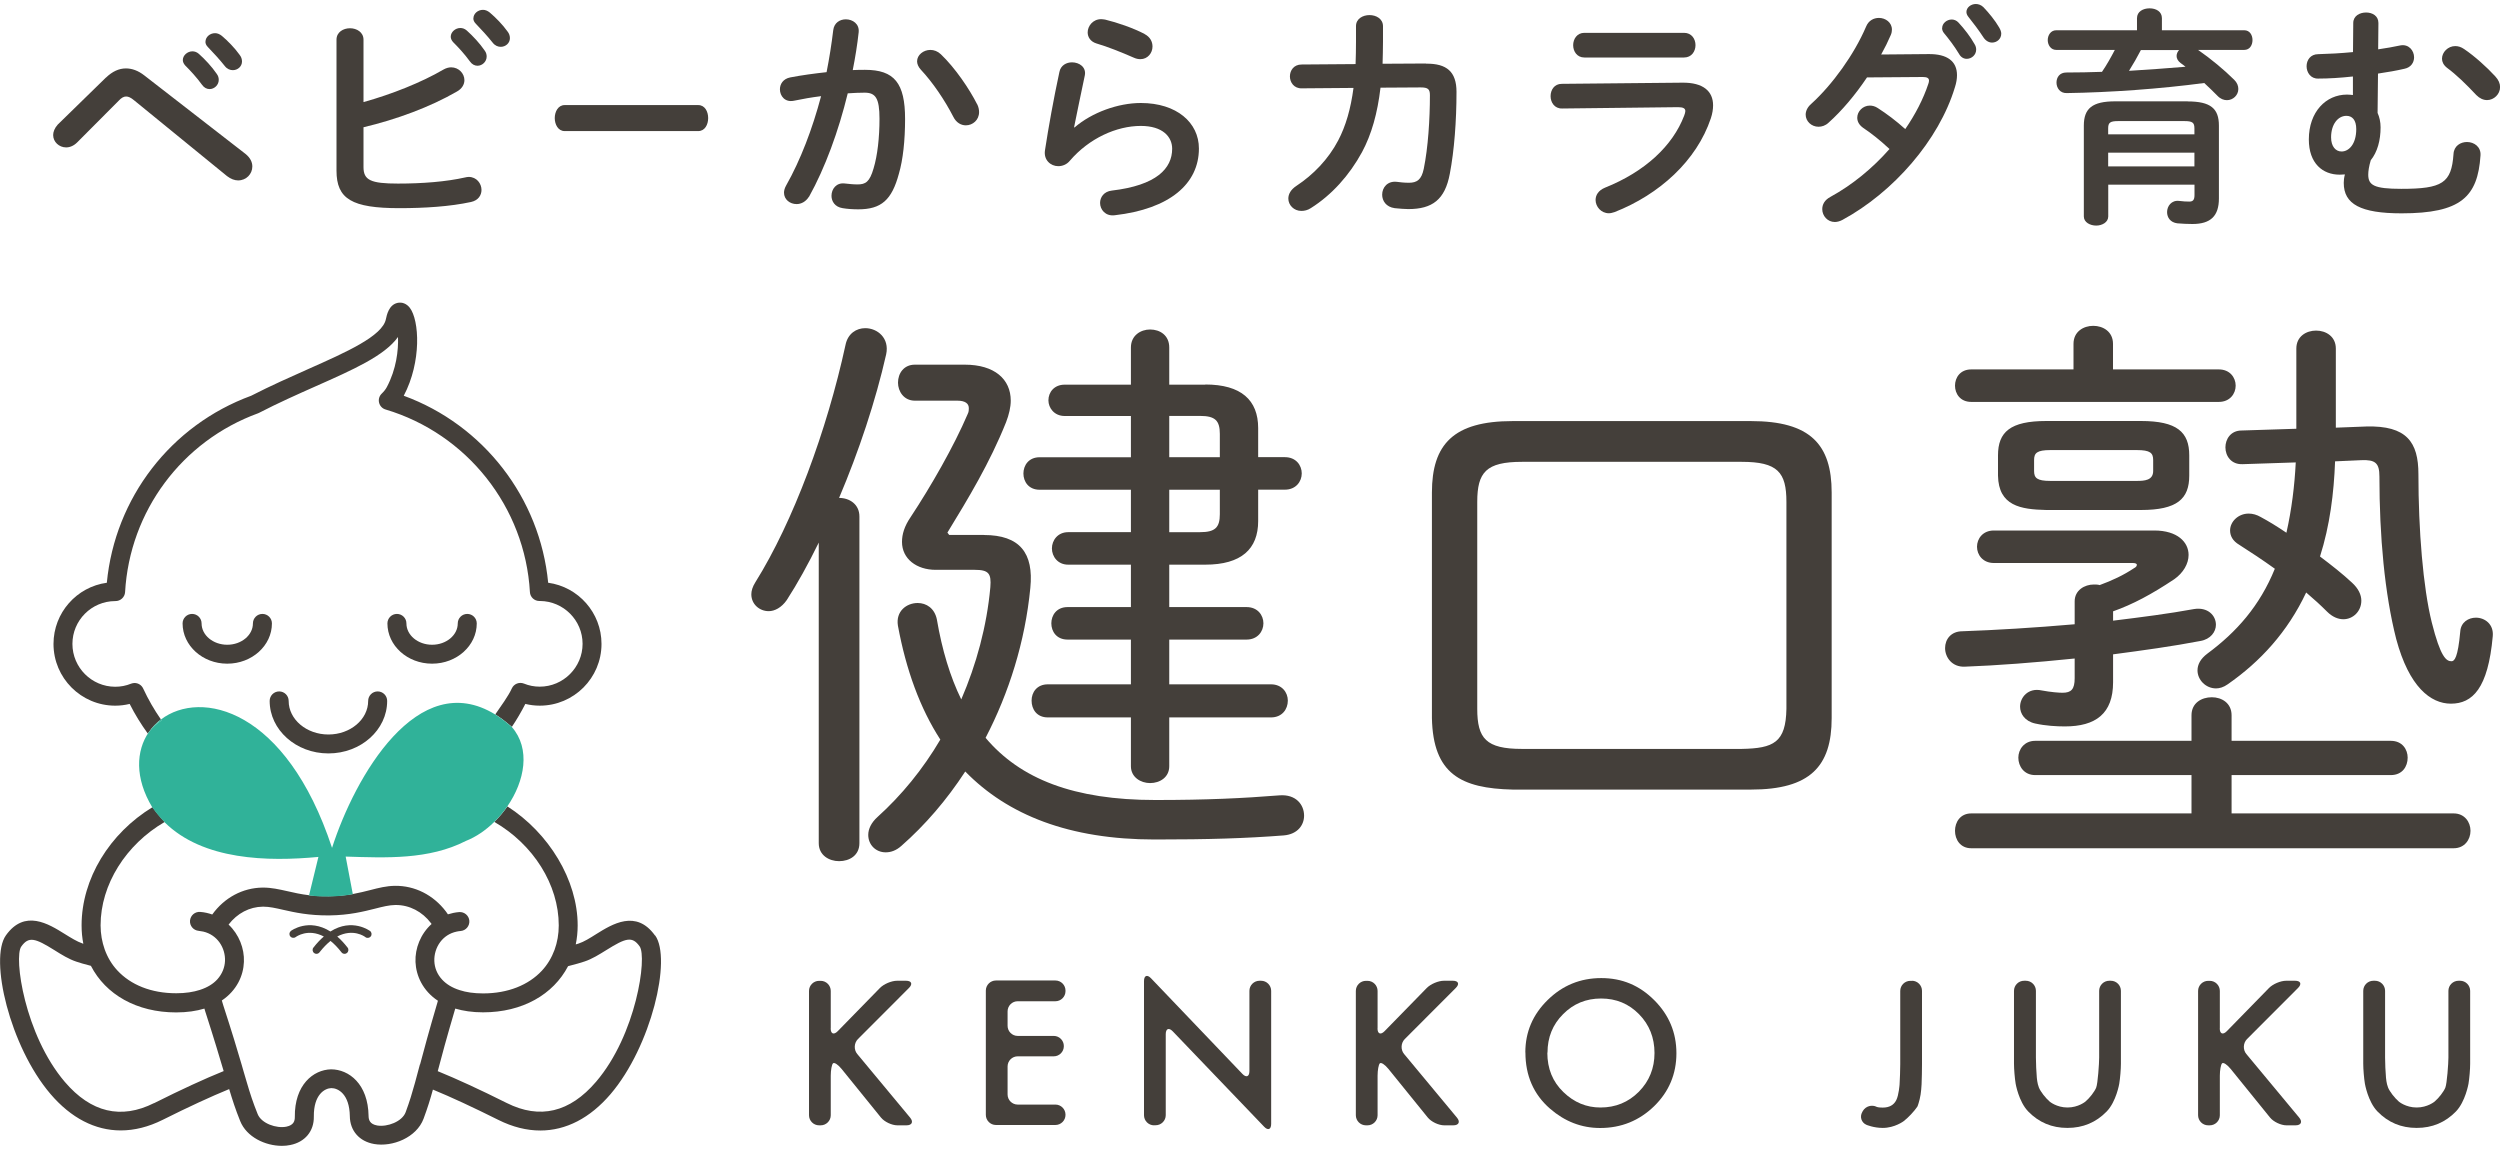 <?xml version="1.0" encoding="UTF-8"?><svg id="_レイヤー_1" xmlns="http://www.w3.org/2000/svg" viewBox="0 0 300 138"><defs><style>.cls-1{fill:none;}.cls-2{fill:#30b299;}.cls-3{fill:#443f3a;}</style></defs><path class="cls-3" d="m12.72,9.31c.77-.74,1.56-1.1,2.39-1.1.74,0,1.48.27,2.22.85l12.13,9.41c.58.47.82.99.82,1.51,0,.91-.74,1.67-1.7,1.67-.41,0-.88-.16-1.34-.52l-11.17-9.11c-.36-.3-.66-.44-.93-.44-.3,0-.58.16-.91.52l-4.97,4.99c-.41.41-.88.6-1.32.6-.85,0-1.56-.66-1.56-1.48,0-.38.16-.82.55-1.26l5.79-5.65Zm9.22-2.11c0-.55.55-1.04,1.15-1.04.25,0,.52.08.77.3.74.66,1.56,1.54,2.14,2.39.19.25.25.49.25.74,0,.6-.52,1.1-1.1,1.1-.33,0-.66-.16-.91-.52-.66-.91-1.4-1.7-2.03-2.33-.19-.22-.27-.44-.27-.63Zm2.72-2.2c0-.55.52-1.02,1.15-1.02.27,0,.55.11.82.33.71.6,1.54,1.45,2.11,2.25.22.27.3.55.3.82,0,.6-.52,1.04-1.1,1.04-.33,0-.69-.14-.96-.49-.63-.8-1.4-1.62-2.03-2.28-.22-.22-.3-.44-.3-.66Z"/><path class="cls-3" d="m43.63,12.25c3.43-.96,6.94-2.36,9.58-3.9.33-.19.66-.27.93-.27.91,0,1.59.74,1.59,1.54,0,.49-.27,1.02-.91,1.37-3.18,1.84-7.25,3.35-11.2,4.28v4.78c0,1.56.85,1.98,4.14,1.98,2.94,0,5.76-.22,8.07-.74.14-.03.27-.06.41-.06.96,0,1.54.8,1.54,1.56,0,.63-.38,1.26-1.26,1.45-2.53.55-5.6.74-8.59.74-5.71,0-7.55-1.1-7.55-4.5V4.76c0-.91.82-1.37,1.62-1.37s1.62.47,1.62,1.37v7.49Zm10.46-7.85c0-.55.55-1.04,1.15-1.04.25,0,.52.08.77.3.74.66,1.56,1.54,2.14,2.39.19.25.25.49.25.74,0,.6-.52,1.1-1.1,1.1-.33,0-.66-.16-.91-.52-.66-.91-1.4-1.7-2.03-2.33-.19-.22-.27-.44-.27-.63Zm2.72-2.2c0-.55.52-1.02,1.15-1.02.27,0,.55.11.82.33.71.6,1.54,1.45,2.11,2.25.22.27.3.55.3.82,0,.6-.52,1.04-1.1,1.04-.33,0-.69-.14-.96-.49-.63-.8-1.4-1.62-2.03-2.28-.22-.22-.3-.44-.3-.66Z"/><path class="cls-3" d="m83.79,12.61c.79,0,1.19.77,1.19,1.56s-.4,1.56-1.19,1.56h-16.03c-.79,0-1.19-.8-1.19-1.56s.4-1.56,1.19-1.56h16.03Z"/><path class="cls-3" d="m97.07,23.61c-.38.6-.93.88-1.48.88-.8,0-1.51-.55-1.51-1.37,0-.25.08-.55.25-.85,1.73-3.05,3.16-6.81,4.2-10.73-1.13.14-2.22.33-3.27.55-1.07.22-1.67-.58-1.67-1.37,0-.63.38-1.26,1.24-1.43,1.4-.27,2.91-.47,4.36-.63.33-1.67.6-3.38.8-5.05.11-.88.8-1.29,1.51-1.29.82,0,1.65.55,1.54,1.56-.16,1.48-.41,3.02-.71,4.53.55-.03,1.04-.03,1.48-.03,3.51,0,4.8,1.59,4.8,5.9,0,2.58-.25,4.88-.74,6.56-.85,3.16-2.11,4.28-4.88,4.28-.66,0-1.34-.05-1.87-.14-.93-.14-1.34-.82-1.34-1.48,0-.82.58-1.62,1.62-1.48.52.05.93.11,1.51.11.96,0,1.45-.3,1.92-1.92.47-1.56.71-3.7.71-5.96,0-2.47-.47-3.13-1.78-3.13-.6,0-1.29.03-2.03.08-1.1,4.53-2.72,8.95-4.64,12.4Zm20.2-11.09c.16.33.22.66.22.93,0,.96-.77,1.59-1.59,1.59-.55,0-1.15-.3-1.51-1.04-1.02-1.98-2.44-4.09-3.9-5.65-.3-.33-.44-.69-.44-.99,0-.77.77-1.37,1.59-1.37.44,0,.88.16,1.26.52,1.73,1.65,3.43,4.17,4.36,6.01Z"/><path class="cls-3" d="m128.94,15.3c2.09-1.81,5.24-2.94,7.96-2.94,4.31,0,6.97,2.36,6.97,5.46,0,4.23-3.49,7.25-10.1,8.01-1.13.14-1.76-.69-1.76-1.48,0-.69.47-1.37,1.4-1.48,5.38-.63,7.25-2.66,7.25-5.02,0-1.43-1.13-2.74-3.76-2.74-2.91,0-6.2,1.48-8.51,4.17-.38.47-.91.66-1.4.66-.91,0-1.78-.74-1.59-1.92.41-2.69,1.04-6.2,1.73-9.39.16-.8.85-1.15,1.51-1.15.88,0,1.73.58,1.54,1.56-.52,2.55-.99,4.64-1.29,6.23l.05.03Zm8.4-11.22c.69.36.96.93.96,1.51,0,.77-.58,1.51-1.45,1.51-.25,0-.52-.05-.82-.19-1.43-.63-3.16-1.32-4.47-1.7-.71-.22-1.04-.77-1.04-1.32,0-.77.63-1.59,1.62-1.59.14,0,.3.03.47.05,1.48.36,3.32.99,4.75,1.73Z"/><path class="cls-3" d="m171.13,7.64c2.5-.03,3.65.99,3.65,3.38,0,3.49-.27,7.05-.8,9.82-.58,3.13-2.11,4.25-4.99,4.25-.3,0-1.13-.05-1.62-.11-1.04-.14-1.51-.88-1.51-1.62,0-.85.63-1.67,1.76-1.54.38.05.88.11,1.45.11.96,0,1.51-.36,1.78-1.67.52-2.53.74-5.96.74-8.84,0-.71-.22-.93-1.1-.93l-4.83.03c-.36,3.07-1.07,5.6-2.22,7.74-1.51,2.77-3.62,5.13-6.15,6.72-.38.25-.77.33-1.13.33-.88,0-1.56-.69-1.56-1.48,0-.52.27-1.07.99-1.54,2-1.32,3.81-3.18,4.99-5.43.91-1.73,1.51-3.79,1.84-6.31l-6.2.05c-.93.03-1.43-.71-1.43-1.43s.47-1.43,1.4-1.43l6.48-.05c.03-.85.05-1.76.05-2.69v-1.87c0-.88.82-1.32,1.62-1.32s1.62.44,1.62,1.34v1.84c0,.93-.03,1.81-.05,2.66l5.21-.03Z"/><path class="cls-3" d="m201.87,9.92c2.53-.03,3.7,1.04,3.7,2.72,0,.47-.08.99-.27,1.56-1.7,5.08-6.17,9.14-11.55,11.25-.25.08-.47.14-.69.14-.93,0-1.59-.8-1.59-1.59,0-.58.33-1.15,1.13-1.48,4.8-1.92,8.12-5.02,9.5-8.64.08-.22.14-.41.14-.55,0-.33-.27-.47-.88-.47l-13.89.16c-.93.03-1.4-.74-1.4-1.48s.44-1.48,1.34-1.48l14.46-.14Zm.22-5.98c.91,0,1.37.74,1.37,1.48s-.47,1.48-1.37,1.48h-11.97c-.88,0-1.34-.74-1.34-1.48s.47-1.48,1.34-1.48h11.97Z"/><path class="cls-3" d="m231.41,6.49c2.28-.03,3.43.88,3.43,2.53,0,.44-.08.93-.25,1.45-1.92,6.37-7.41,12.62-13.5,15.92-.3.16-.63.25-.91.25-.88,0-1.51-.74-1.51-1.54,0-.55.27-1.1.99-1.48,2.61-1.43,5.05-3.43,7.08-5.74-1.21-1.13-2.28-1.95-3.18-2.55-.49-.36-.69-.77-.69-1.21,0-.74.66-1.45,1.51-1.45.3,0,.63.08.96.3,1.07.69,2.17,1.51,3.29,2.52,1.21-1.76,2.17-3.62,2.77-5.43.05-.14.08-.27.08-.38,0-.3-.22-.44-.74-.44l-6.7.05c-1.4,2.09-3.02,4.01-4.61,5.43-.38.36-.82.49-1.21.49-.85,0-1.54-.66-1.54-1.45,0-.41.19-.88.66-1.29,2.55-2.31,5.16-5.93,6.59-9.28.3-.74.93-1.04,1.54-1.04.8,0,1.56.55,1.56,1.4,0,.19-.03.41-.14.66-.33.77-.71,1.54-1.15,2.33l5.65-.05Zm1.65-3.13c0-.55.55-1.02,1.15-1.02.27,0,.58.11.82.38.69.74,1.43,1.7,1.92,2.58.14.22.19.44.19.66,0,.63-.55,1.1-1.13,1.1-.36,0-.71-.19-.93-.6-.58-.96-1.24-1.81-1.81-2.5-.16-.19-.22-.41-.22-.6Zm2.91-1.92c0-.55.55-.96,1.13-.96.3,0,.63.11.91.38.66.69,1.4,1.59,1.89,2.44.16.27.25.52.25.74,0,.63-.52,1.07-1.1,1.07-.36,0-.74-.19-1.02-.6-.55-.85-1.24-1.76-1.81-2.47-.16-.19-.25-.41-.25-.6Z"/><path class="cls-3" d="m256.44,2.18c0-.8.74-1.18,1.51-1.18s1.48.38,1.48,1.18v1.45h9.88c.66,0,.99.58.99,1.18s-.33,1.18-.99,1.18h-5.54c1.54,1.07,3.1,2.36,4.34,3.59.36.36.49.74.49,1.1,0,.74-.63,1.34-1.37,1.34-.36,0-.77-.14-1.13-.52-.47-.47-1.02-1.02-1.59-1.54-5.35.71-11.28,1.13-16.49,1.21-.82.03-1.24-.63-1.24-1.26s.38-1.21,1.18-1.21c1.4,0,2.85-.03,4.28-.08.58-.85,1.07-1.73,1.54-2.63h-7.03c-.66,0-1.02-.6-1.02-1.18s.36-1.18,1.02-1.18h9.69v-1.45Zm6.07,9.99c2.77,0,3.76.85,3.76,2.91v8.73c0,2.11-.99,3.07-3.18,3.07-.52,0-1.24-.03-1.81-.08-.85-.11-1.23-.71-1.23-1.35,0-.71.52-1.45,1.45-1.34.44.06.88.08,1.21.08.41,0,.63-.16.63-.77v-1.26h-10.35v3.81c0,.71-.74,1.1-1.45,1.1s-1.48-.38-1.48-1.1v-10.9c0-2.06,1.02-2.91,3.76-2.91h8.7Zm-8.32,2.36c-.99,0-1.21.19-1.21.88v.71h10.35v-.71c0-.69-.22-.88-1.21-.88h-7.93Zm9.14,3.79h-10.35v1.65h10.35v-1.65Zm-6.42-12.32c-.44.85-.91,1.67-1.43,2.5,2.28-.14,4.53-.3,6.78-.49-.19-.16-.38-.3-.58-.44-.33-.25-.49-.55-.49-.85,0-.25.11-.52.3-.71h-4.58Z"/><path class="cls-3" d="m282.33,9.18c-1.45.16-2.88.25-4.14.25-.91.03-1.4-.74-1.4-1.48s.47-1.45,1.4-1.45c1.26-.03,2.72-.11,4.17-.25l.03-3.49c0-.85.77-1.26,1.54-1.26s1.48.41,1.48,1.26l-.03,3.16c.96-.14,1.87-.3,2.66-.47,1.02-.19,1.65.63,1.65,1.43,0,.6-.36,1.21-1.15,1.37-.93.22-2.03.41-3.18.58l-.05,4.72c.22.49.36,1.07.36,1.73,0,1.56-.38,2.96-1.18,3.95-.22.74-.3,1.32-.3,1.73,0,1.26.69,1.7,3.95,1.7,4.94,0,6.04-.69,6.28-4.17.05-.99.85-1.45,1.62-1.45.85,0,1.7.58,1.62,1.62-.33,4.97-2.36,6.94-9.47,6.94-4.91,0-6.94-1.1-6.94-3.65,0-.27.03-.63.14-1.02-.22,0-.41.03-.63.03-2.03,0-3.7-1.34-3.7-4.23,0-3.32,2.06-5.38,4.58-5.38.25,0,.47.03.71.05v-2.22Zm-1.34,9c.85,0,1.76-.85,1.76-2.69,0-1.1-.49-1.59-1.18-1.59-1.02,0-1.84,1.02-1.84,2.58,0,1.1.55,1.7,1.26,1.7Zm12.05-11.14c0-.77.71-1.51,1.59-1.51.36,0,.71.11,1.07.36,1.26.85,2.72,2.17,3.73,3.27.41.44.58.88.58,1.29,0,.85-.74,1.56-1.56,1.56-.44,0-.88-.19-1.29-.6-1.26-1.34-2.39-2.44-3.54-3.29-.41-.33-.58-.71-.58-1.07Z"/><path class="cls-3" d="m98.25,65.11c-1.26,2.58-2.58,4.95-3.84,6.9-.63.91-1.46,1.33-2.16,1.33-1.12,0-2.09-.84-2.09-2.02,0-.42.14-.91.49-1.46,4.53-7.25,8.58-18.2,10.81-28.46.28-1.4,1.33-2.02,2.37-2.02,1.46,0,2.93,1.19,2.51,3.14-1.26,5.58-3.28,11.65-5.65,17.23,1.26,0,2.44.77,2.44,2.23v39.2c0,1.47-1.19,2.16-2.44,2.16-1.19,0-2.44-.7-2.44-2.16v-36.06Zm19.81-.91c4.32,0,6,2.16,5.58,6.35-.63,6.49-2.58,12.62-5.37,17.99,4.18,4.95,10.6,7.46,20.36,7.46,6.21,0,10.53-.21,14.93-.56,1.95-.14,2.93,1.12,2.93,2.44,0,1.12-.77,2.23-2.44,2.37-4.53.35-9,.49-15.48.49-10.25,0-17.64-2.93-22.74-8.16-2.23,3.42-4.81,6.42-7.67,8.93-.63.56-1.26.77-1.88.77-1.19,0-2.09-.91-2.09-2.09,0-.7.35-1.47,1.12-2.16,2.86-2.58,5.44-5.72,7.53-9.28-2.44-3.77-4.11-8.37-5.09-13.67-.28-1.74,1.05-2.72,2.37-2.72,1.05,0,2.02.63,2.3,1.95.63,3.7,1.6,6.9,2.93,9.62,1.81-4.18,3.07-8.79,3.49-13.46.14-1.67-.21-2.09-1.88-2.09h-4.67c-2.3,0-4.05-1.32-4.05-3.35,0-.91.28-1.88,1.05-3,2.44-3.7,5.16-8.44,6.83-12.34.14-.28.14-.49.14-.7,0-.56-.42-.91-1.39-.91h-5.09c-1.32,0-2.02-1.12-2.02-2.16,0-1.12.7-2.16,2.02-2.16h6c3.56,0,5.51,1.74,5.51,4.32,0,.77-.21,1.67-.56,2.58-1.95,4.88-4.53,9.14-7.04,13.25l.21.28h4.18Zm26.57-18.06c4.32,0,6.35,1.88,6.35,5.23v3.49h3.21c1.33,0,2.02.98,2.02,1.95s-.7,1.95-2.02,1.95h-3.21v3.77c0,3.35-2.02,5.23-6.35,5.23h-4.32v5.09h9.28c1.33,0,2.02.98,2.02,1.95s-.7,1.95-2.02,1.95h-9.28v5.37h12.21c1.32,0,2.02.98,2.02,1.95,0,1.05-.7,2.02-2.02,2.02h-12.21v5.86c0,1.32-1.12,2.02-2.3,2.02-1.12,0-2.3-.7-2.3-2.02v-5.86h-9.97c-1.33,0-1.95-.98-1.95-2.02,0-.98.63-1.95,1.95-1.95h9.97v-5.37h-7.6c-1.33,0-1.95-.98-1.95-1.95s.63-1.95,1.95-1.95h7.6v-5.09h-7.53c-1.25,0-1.95-.98-1.95-1.95s.7-1.95,1.95-1.95h7.53v-5.09h-10.95c-1.33,0-1.95-.98-1.95-1.95s.63-1.95,1.95-1.95h10.95v-4.95h-7.95c-1.26,0-1.95-.98-1.95-1.88,0-.98.7-1.88,1.95-1.88h7.95v-4.46c0-1.46,1.19-2.16,2.3-2.16,1.19,0,2.3.7,2.3,2.16v4.46h4.32Zm-4.32,8.72h6.07v-2.79c0-1.6-.56-2.16-2.37-2.16h-3.7v4.95Zm0,9h3.7c1.81,0,2.37-.56,2.37-2.16v-2.93h-6.07v5.09Z"/><path class="cls-3" d="m181.52,94.75c-6.21-.14-9.55-1.88-9.69-8.58v-27.06c0-5.79,2.58-8.58,9.69-8.58h28.59c7.11,0,9.69,2.79,9.69,8.58v27.06c0,5.79-2.58,8.58-9.69,8.58h-28.59Zm27.48-4.88c3.84-.07,5.3-.77,5.37-4.81v-24.83c0-3.56-1.05-4.81-5.37-4.81h-26.36c-4.32,0-5.37,1.26-5.37,4.81v24.83c0,3.56,1.05,4.81,5.37,4.81h26.36Z"/><path class="cls-3" d="m248.96,72.16c0-1.33,1.19-2.02,2.3-2.02.21,0,.49,0,.7.07,1.53-.56,2.86-1.19,4.11-2.02.28-.14.35-.28.35-.42s-.21-.21-.49-.21h-16.67c-1.32,0-2.02-.98-2.02-1.95s.7-1.95,2.02-1.95h19.25c2.79,0,4.12,1.4,4.12,2.93,0,1.05-.63,2.16-1.74,2.93-2.72,1.81-4.95,3-7.32,3.84v1.12c3.42-.42,6.7-.84,9.69-1.39,1.67-.28,2.65.77,2.65,1.88,0,.84-.63,1.74-1.88,1.95-3.28.63-6.83,1.12-10.46,1.6v3.35c0,3.77-2.09,5.3-5.79,5.3-.98,0-2.3-.07-3.56-.35-1.26-.28-1.81-1.19-1.81-2.02,0-1.12.98-2.3,2.58-1.95,1.12.21,2.09.28,2.51.28,1.05,0,1.46-.42,1.46-1.74v-2.37c-4.74.49-9.35.84-13.18.98-1.53.07-2.37-1.12-2.37-2.23,0-1.05.7-2.02,2.09-2.02,3.97-.14,8.65-.42,13.46-.84v-2.72Zm17.3-27.83c1.33,0,2.02.98,2.02,1.95s-.7,1.95-2.02,1.95h-29.71c-1.32,0-1.95-.98-1.95-1.95s.63-1.95,1.95-1.95h12.27v-3.07c0-1.46,1.19-2.16,2.37-2.16s2.37.7,2.37,2.16v3.07h12.69Zm28.18,53.28c1.32,0,2.02,1.05,2.02,2.09s-.7,2.09-2.02,2.09h-57.89c-1.32,0-1.95-1.05-1.95-2.09s.63-2.09,1.95-2.09h26.43v-4.6h-18.76c-1.33,0-2.02-1.05-2.02-2.09,0-.98.7-2.02,2.02-2.02h18.76v-3.07c0-1.46,1.19-2.16,2.44-2.16,1.19,0,2.37.7,2.37,2.16v3.07h19.11c1.39,0,2.02,1.05,2.02,2.02,0,1.05-.63,2.09-2.02,2.09h-19.11v4.6h26.64Zm-48.89-36.41c-3.07-.07-5.72-.49-5.79-4.12v-2.44c0-2.79,1.46-4.12,5.79-4.12h11.37c4.32,0,5.79,1.33,5.79,4.12v2.44c0,2.79-1.46,4.12-5.79,4.12h-11.37Zm10.88-3.49c.91,0,1.95-.07,1.95-1.19v-1.32c0-.84-.35-1.19-1.95-1.19h-10.39c-1.6,0-1.95.35-1.95,1.19v1.32c0,.84.35,1.19,1.95,1.19h10.39Zm23.78-2.37c-.14,3.84-.63,7.74-1.81,11.44,1.39,1.05,2.72,2.09,3.84,3.14.77.7,1.12,1.46,1.12,2.16,0,1.26-.98,2.23-2.16,2.23-.63,0-1.32-.28-1.95-.91-.77-.77-1.6-1.53-2.51-2.3-2.23,4.74-5.51,8.3-9.42,11.02-.49.35-.98.49-1.39.49-1.26,0-2.23-1.05-2.23-2.16,0-.7.35-1.39,1.19-2.02,3.49-2.58,6.28-5.72,8.09-10.18-1.46-1.05-2.93-2.02-4.25-2.86-.84-.49-1.12-1.12-1.12-1.74,0-1.05.98-2.02,2.23-2.02.49,0,.98.14,1.46.42.91.49,1.95,1.12,3.07,1.88.63-2.79.98-5.65,1.12-8.44l-6.35.21c-1.39.07-2.09-.98-2.09-2.02,0-.98.63-2.02,1.95-2.02l6.56-.21v-9.62c0-1.46,1.19-2.16,2.37-2.16s2.37.7,2.37,2.16v9.49l3.63-.14c4.88-.14,6.28,1.88,6.28,5.72,0,6.7.56,13.6,1.6,17.78,1.05,4.18,1.74,4.67,2.37,4.67.35,0,.77-.42,1.05-3.56.07-1.12.98-1.67,1.88-1.67,1.05,0,2.16.77,2.02,2.23-.56,6.28-2.44,8.09-5.02,8.09-2.44,0-5.02-2.02-6.56-7.74-1.39-5.44-2.02-12.34-2.02-19.53,0-1.6-.49-2.02-2.16-1.95l-3.14.14Z"/><path class="cls-3" d="m99.68,123.4c0,.67.38.82.85.34l5.06-5.18c.47-.48,1.39-.87,2.06-.87h1.07c.67,0,.83.39.36.86l-6.13,6.14c-.47.47-.51,1.28-.08,1.79l6.34,7.63c.43.51.23.93-.44.93h-1.08c-.67,0-1.56-.42-1.98-.94l-4.72-5.83c-.42-.52-.88-.82-1.03-.67s-.27.82-.27,1.48v4.75c0,.67-.55,1.21-1.21,1.21h-.19c-.67,0-1.21-.55-1.21-1.21v-14.92c0-.67.55-1.21,1.21-1.21h.19c.67,0,1.21.55,1.21,1.21v4.49Z"/><path class="cls-3" d="m127.86,118.94c0,.67-.55,1.21-1.21,1.21h-4.53c-.67,0-1.21.55-1.21,1.21v1.74c0,.67.55,1.21,1.21,1.21h4.33c.67,0,1.21.55,1.21,1.21v.03c0,.67-.55,1.21-1.21,1.21h-4.33c-.67,0-1.21.55-1.21,1.21v3.37c0,.67.55,1.21,1.21,1.21h4.53c.67,0,1.21.55,1.21,1.21v.03c0,.67-.55,1.21-1.21,1.21h-7.14c-.67,0-1.21-.55-1.21-1.21v-14.92c0-.67.55-1.21,1.21-1.21h7.14c.67,0,1.21.55,1.21,1.21v.03Z"/><path class="cls-3" d="m138.49,135.04c-.67,0-1.21-.55-1.21-1.21v-16.1c0-.67.38-.82.84-.34l10.97,11.48c.46.48.84.33.84-.34v-9.63c0-.67.55-1.21,1.21-1.21h.19c.67,0,1.21.55,1.21,1.21v15.97c0,.67-.38.82-.84.34l-10.97-11.45c-.46-.48-.84-.33-.84.34v9.72c0,.67-.55,1.21-1.21,1.21h-.19Z"/><path class="cls-3" d="m165.3,123.4c0,.67.38.82.85.34l5.06-5.18c.47-.48,1.39-.87,2.06-.87h1.07c.67,0,.83.39.36.86l-6.13,6.14c-.47.47-.51,1.28-.08,1.79l6.34,7.63c.43.51.23.93-.44.93h-1.08c-.67,0-1.56-.42-1.98-.94l-4.72-5.83c-.42-.52-.88-.82-1.03-.67s-.27.82-.27,1.48v4.75c0,.67-.55,1.21-1.21,1.21h-.19c-.67,0-1.21-.55-1.21-1.21v-14.92c0-.67.55-1.21,1.21-1.21h.19c.67,0,1.21.55,1.21,1.21v4.49Z"/><path class="cls-3" d="m183.04,126.29c0-2.44.89-4.54,2.68-6.29,1.78-1.75,3.92-2.63,6.43-2.63s4.59.88,6.36,2.65c1.77,1.77,2.66,3.89,2.66,6.37s-.89,4.61-2.67,6.35c-1.79,1.74-3.95,2.62-6.48,2.62-2.24,0-4.25-.78-6.03-2.33-1.96-1.71-2.94-3.96-2.94-6.74Zm2.64.03c0,1.92.64,3.49,1.93,4.73,1.28,1.24,2.76,1.85,4.44,1.85,1.82,0,3.35-.63,4.61-1.89,1.25-1.27,1.88-2.82,1.88-4.65s-.62-3.4-1.85-4.65c-1.23-1.26-2.75-1.89-4.56-1.89s-3.33.63-4.57,1.89c-1.24,1.24-1.86,2.78-1.86,4.61Z"/><path class="cls-3" d="m229.43,117.69c.67,0,1.21.55,1.21,1.21v8.8c0,.67-.02,1.76-.05,2.42,0,0-.05,1.13-.23,1.79-.19.75-.28.89-.28.89-.37.55-1.11,1.34-1.64,1.74,0,0-1.07.81-2.51.81-1.09,0-1.95-.37-1.95-.37-.61-.26-.84-.96-.51-1.53l.07-.13c.33-.58,1.09-.8,1.68-.49,0,0,.16.08.71.08.78,0,1.32-.3,1.62-.89.31-.59.4-1.89.4-1.89.04-.67.08-1.76.08-2.42v-8.8c0-.67.55-1.21,1.21-1.21h.2Z"/><path class="cls-3" d="m243.1,117.69c.67,0,1.21.55,1.21,1.21v8.02c0,.67.05,1.76.11,2.42,0,0,.05.68.25,1.17s.78,1.24,1.29,1.68c0,0,.83.71,2.14.71s2.15-.71,2.15-.71c.51-.43,1.09-1.18,1.29-1.67s.36-2.94.36-3.6v-8.02c0-.67.55-1.21,1.21-1.21h.19c.67,0,1.21.55,1.21,1.21v8.74c0,.67-.09,1.75-.2,2.41,0,0-.36,2.14-1.5,3.32-1.28,1.32-2.85,1.98-4.72,1.98s-3.43-.66-4.71-1.98c-1.14-1.18-1.5-3.32-1.5-3.32-.11-.66-.2-1.74-.2-2.41v-8.74c0-.67.55-1.21,1.21-1.21h.19Z"/><path class="cls-3" d="m266.37,123.4c0,.67.38.82.85.34l5.06-5.18c.47-.48,1.39-.87,2.06-.87h1.07c.67,0,.83.39.36.86l-6.13,6.14c-.47.47-.51,1.28-.08,1.79l6.34,7.63c.43.51.23.93-.44.93h-1.08c-.67,0-1.56-.42-1.98-.94l-4.72-5.83c-.42-.52-.88-.82-1.03-.67s-.27.82-.27,1.48v4.75c0,.67-.55,1.21-1.21,1.21h-.19c-.67,0-1.21-.55-1.21-1.21v-14.92c0-.67.55-1.21,1.21-1.21h.19c.67,0,1.21.55,1.21,1.21v4.49Z"/><path class="cls-3" d="m285,117.69c.67,0,1.21.55,1.21,1.21v8.02c0,.67.05,1.76.11,2.42,0,0,.05.68.25,1.17s.78,1.24,1.29,1.68c0,0,.83.71,2.14.71s2.15-.71,2.15-.71c.51-.43,1.09-1.18,1.29-1.67s.37-2.94.37-3.6v-8.02c0-.67.55-1.21,1.21-1.21h.19c.67,0,1.21.55,1.21,1.21v8.74c0,.67-.09,1.75-.2,2.41,0,0-.37,2.14-1.5,3.32-1.28,1.32-2.85,1.98-4.72,1.98s-3.43-.66-4.71-1.98c-1.14-1.18-1.5-3.32-1.5-3.32-.11-.66-.2-1.74-.2-2.41v-8.74c0-.67.55-1.21,1.21-1.21h.19Z"/><path class="cls-3" d="m39.4,90.41c-3.88,0-7.04-2.83-7.04-6.3,0-.63.51-1.14,1.14-1.14s1.14.51,1.14,1.14c0,2.22,2.14,4.03,4.77,4.03s4.77-1.81,4.77-4.03c0-.63.51-1.14,1.14-1.14s1.14.51,1.14,1.14c0,3.48-3.16,6.3-7.04,6.3Z"/><path class="cls-3" d="m27.26,79.64c-2.95,0-5.35-2.17-5.35-4.83,0-.63.51-1.14,1.14-1.14s1.14.51,1.14,1.14c0,1.41,1.38,2.56,3.08,2.56s3.08-1.15,3.08-2.56c0-.63.51-1.14,1.14-1.14s1.14.51,1.14,1.14c0,2.66-2.4,4.83-5.35,4.83Z"/><path class="cls-3" d="m51.84,79.64c-2.95,0-5.35-2.17-5.35-4.83,0-.63.51-1.14,1.14-1.14s1.14.51,1.14,1.14c0,1.41,1.38,2.56,3.08,2.56s3.08-1.15,3.08-2.56c0-.63.51-1.14,1.14-1.14s1.14.51,1.14,1.14c0,2.66-2.4,4.83-5.35,4.83Z"/><path class="cls-1" d="m59.77,98.19c-.15.15-.3.3-.46.45h0c.16-.15.31-.3.46-.45Z"/><path class="cls-1" d="m60.09,97.85c.05-.05.09-.11.14-.16-.05.05-.09.11-.14.16Z"/><path class="cls-1" d="m19.52,98.38c-.09-.09-.18-.19-.26-.28.08.09.17.19.26.28Z"/><path class="cls-1" d="m57.96,121.49c-1.29,0-2.39-.17-3.34-.45-1.04,3.55-1.65,5.82-2.1,7.5,2.31.94,5.02,2.19,8.28,3.82,3.97,1.99,7.57,1.13,10.71-2.54,4.83-5.66,6.14-14.97,5.23-16.24-.89-1.25-1.65-1.03-4,.44-.84.53-1.71,1.07-2.62,1.37-.37.12-1.07.34-1.97.56-1.78,3.41-5.49,5.54-10.2,5.54Z"/><path class="cls-1" d="m24.53,121.03c-.96.29-2.08.46-3.39.46-4.74,0-8.46-2.15-10.23-5.59-.79-.2-1.41-.39-1.74-.5-.91-.3-1.78-.85-2.62-1.37-2.35-1.47-3.11-1.69-4-.44-.91,1.27.39,10.58,5.23,16.24,3.14,3.67,6.74,4.53,10.71,2.54,3.29-1.64,6.03-2.91,8.35-3.85-.49-1.65-1.15-3.87-2.23-7.22-.03-.09-.05-.18-.08-.28Z"/><path class="cls-3" d="m18.29,96.89c.29.42.61.82.96,1.22-.36-.39-.68-.8-.96-1.22Z"/><path class="cls-3" d="m19.52,98.38c.08.09.17.18.26.26h0c-.09-.09-.17-.17-.26-.26Z"/><path class="cls-3" d="m60.86,96.92c-.19.26-.41.52-.63.77.22-.25.43-.51.63-.77Z"/><path class="cls-3" d="m60.09,97.85c-.1.11-.21.23-.32.34.11-.11.22-.22.32-.34Z"/><path class="cls-1" d="m38.53,107.57c.3.01.61.02.93.01.58,0,1.11-.04,1.61-.09-.81.08-1.71.11-2.54.08Z"/><path class="cls-1" d="m41.49,102.78l.86,4.52c.77-.14,1.44-.31,2.07-.47,1-.25,1.95-.5,2.97-.51,2.37-.03,4.61,1.09,6.11,3.08.08.11.16.22.24.34.42-.14.86-.23,1.34-.27.63-.05,1.17.41,1.23,1.04.05.63-.41,1.17-1.04,1.23-.16.01-.32.04-.47.07-.87.18-1.53.65-1.98,1.25-.5.67-.74,1.5-.71,2.29.03.78.33,1.57.95,2.24.49.52,1.17.96,2.1,1.25.77.24,1.69.39,2.8.39,3,0,5.45-1,7.05-2.72.67-.72,1.19-1.57,1.53-2.52.32-.89.5-1.87.5-2.92,0-4.9-3.06-9.72-7.73-12.42-1.01.99-2.18,1.79-3.39,2.27-4.45,2.28-9.58,2.03-14.43,1.88Z"/><path class="cls-1" d="m19.76,98.66c-4.66,2.7-7.7,7.52-7.7,12.41,0,1.04.18,2,.49,2.88.34.96.85,1.81,1.52,2.53,1.6,1.73,4.06,2.74,7.07,2.74,1.13,0,2.06-.15,2.83-.4.93-.3,1.61-.75,2.1-1.27.6-.66.89-1.44.92-2.21.03-.76-.19-1.56-.66-2.22-.44-.62-1.09-1.1-1.95-1.3-.17-.04-.35-.07-.55-.09-.62-.05-1.09-.6-1.04-1.23.05-.62.6-1.09,1.23-1.04.52.04.99.15,1.44.31,0,0,0,0,0,0,1.45-2.02,3.65-3.2,6.03-3.23.03,0,.06,0,.09,0,.99,0,1.91.21,2.89.43.78.18,1.62.37,2.62.49.2-.81.92-3.76,1.13-4.63-6.03.57-13.84.43-18.47-4.17Z"/><path class="cls-1" d="m24.53,121.03c-.96.29-2.08.46-3.39.46-4.74,0-8.46-2.15-10.23-5.59-.79-.2-1.41-.39-1.74-.5-.91-.3-1.78-.85-2.62-1.37-2.35-1.47-3.11-1.69-4-.44-.91,1.27.39,10.58,5.23,16.24,3.14,3.67,6.74,4.53,10.71,2.54,3.29-1.65,6.03-2.91,8.35-3.85-.49-1.65-1.15-3.87-2.23-7.22-.03-.09-.05-.18-.08-.28Z"/><path class="cls-1" d="m72.75,114.02c-.84.53-1.71,1.07-2.62,1.37-.37.12-1.07.34-1.97.56-1.78,3.41-5.49,5.54-10.2,5.54-1.29,0-2.39-.17-3.34-.45-1.04,3.55-1.65,5.82-2.1,7.51,2.31.94,5.02,2.19,8.28,3.82,3.97,1.99,7.57,1.13,10.71-2.54,4.83-5.66,6.14-14.97,5.23-16.24-.89-1.25-1.65-1.03-4,.44Z"/><path class="cls-1" d="m38.22,107.56s-.03,0-.05,0c.02,0,.03,0,.05,0Z"/><path class="cls-1" d="m49.84,115.44c-.07-1.65.62-3.38,1.93-4.56-.02-.03-.05-.07-.07-.1-1.05-1.39-2.58-2.18-4.21-2.18-.02,0-.04,0-.07,0-.75,0-1.5.2-2.44.44-1.36.35-3.06.78-5.49.81-2.45.02-4.14-.36-5.52-.67-.92-.21-1.66-.38-2.39-.38-.02,0-.04,0-.06,0-1.6.02-3.08.81-4.11,2.15,1.25,1.18,1.91,2.87,1.84,4.48-.07,1.63-.86,3.42-2.65,4.63.05.18.1.36.16.54,1.05,3.26,1.71,5.45,2.2,7.1.1.34.2.67.28.97.13.45.25.84.36,1.22.41,1.37.74,2.38,1.3,3.8.45,1.13,2.25,1.74,3.45,1.51.9-.18,1.01-.71,1.01-1.16-.05-3.86,2.22-5.67,4.34-5.72h0c2.15,0,4.46,1.75,4.51,5.61,0,.44.13.97,1.04,1.13,1.2.21,2.99-.46,3.41-1.6.49-1.33.79-2.3,1.12-3.53.13-.46.26-.96.41-1.53.06-.21.12-.44.18-.67.45-1.69,1.06-3.97,2.09-7.46.02-.06.03-.12.05-.18-1.83-1.21-2.63-3.01-2.69-4.65Z"/><path class="cls-3" d="m78.6,112.26c-2.26-3.16-5.14-1.36-7.05-.17-.76.48-1.48.93-2.13,1.14-.1.03-.22.07-.33.1.15-.73.23-1.49.23-2.28,0-5.45-3.46-11.1-8.43-14.28-.46.67-.99,1.29-1.57,1.86,4.67,2.7,7.73,7.52,7.73,12.42,0,1.06-.18,2.03-.5,2.92-.35.95-.86,1.8-1.53,2.52-1.6,1.71-4.05,2.72-7.05,2.72-1.11,0-2.04-.14-2.8-.39-.93-.29-1.61-.73-2.1-1.25-.63-.67-.92-1.46-.95-2.24-.03-.79.21-1.62.71-2.29.45-.6,1.11-1.07,1.98-1.25.15-.03.31-.06.47-.07.62-.05,1.09-.6,1.04-1.23-.05-.62-.6-1.09-1.23-1.04-.48.04-.92.14-1.34.27-.08-.11-.15-.23-.24-.34-1.51-1.99-3.74-3.11-6.11-3.08-1.02.01-1.97.25-2.97.51-.63.16-1.3.33-2.07.47-.37.08-.82.14-1.29.18-.49.05-1.02.09-1.61.09-.33,0-.64,0-.93-.01-.1,0-.2,0-.3-.01-.02,0-.03,0-.05,0-.38-.02-.75-.05-1.08-.1-1-.12-1.84-.31-2.62-.49-.98-.22-1.91-.43-2.89-.43-.03,0-.06,0-.09,0-2.38.03-4.58,1.21-6.03,3.23,0,0,0,0,0,0-.45-.16-.92-.27-1.44-.31-.63-.05-1.17.41-1.23,1.04-.05.63.41,1.17,1.04,1.23.19.02.37.05.55.09.86.2,1.51.69,1.95,1.3.47.66.69,1.46.66,2.22-.03.76-.32,1.54-.92,2.21-.48.53-1.17.97-2.1,1.27-.77.25-1.71.4-2.83.4-3.01,0-5.47-1.01-7.07-2.74-.67-.72-1.18-1.58-1.52-2.53-.31-.88-.49-1.84-.49-2.88,0-4.89,3.04-9.71,7.7-12.41-.53-.53-1.02-1.12-1.47-1.77,0,0,0,0,0,0-5.16,3.14-8.51,8.6-8.51,14.18,0,.77.07,1.51.21,2.21-.04-.01-.08-.02-.11-.04-.65-.22-1.37-.67-2.13-1.14-1.91-1.19-4.79-3-7.05.17-2.01,2.81.46,13.32,5.35,19.04,2.47,2.89,5.36,4.37,8.43,4.37,1.64,0,3.33-.42,5.03-1.27,3.14-1.57,5.76-2.78,7.98-3.69.4,1.32.74,2.39,1.32,3.83.77,1.93,3.02,2.98,5.01,2.98.34,0,.68-.03,1-.1,1.77-.35,2.86-1.66,2.83-3.41-.03-2.66,1.32-3.4,2.1-3.42h0c.81,0,2.18.71,2.22,3.37.02,1.75,1.14,3.03,2.92,3.34,2.18.38,5.08-.76,5.93-3.04.49-1.32.8-2.33,1.12-3.49,2.19.9,4.77,2.1,7.86,3.64,1.7.85,3.39,1.27,5.03,1.27,3.07,0,5.96-1.48,8.43-4.37,4.88-5.72,7.36-16.23,5.35-19.04Zm-60.11,20.11c-3.97,1.99-7.57,1.13-10.71-2.54-4.83-5.66-6.14-14.97-5.23-16.24.89-1.25,1.65-1.03,4,.44.84.53,1.71,1.07,2.62,1.37.34.11.95.31,1.74.5,1.77,3.44,5.49,5.59,10.23,5.59,1.31,0,2.43-.17,3.39-.46.03.09.05.18.08.28,1.08,3.35,1.74,5.56,2.23,7.22-2.32.94-5.06,2.2-8.35,3.85Zm31.9-4.64c-.06.23-.12.46-.18.67-.15.57-.28,1.07-.41,1.53-.34,1.23-.63,2.2-1.12,3.53-.42,1.14-2.21,1.8-3.41,1.6-.91-.16-1.03-.69-1.04-1.13-.05-3.85-2.36-5.61-4.51-5.61h0c-2.13.05-4.39,1.87-4.34,5.72,0,.44-.1.97-1.01,1.16-1.2.24-3-.38-3.45-1.51-.57-1.42-.9-2.43-1.3-3.8-.11-.38-.23-.77-.36-1.22-.09-.3-.18-.62-.28-.97-.48-1.65-1.14-3.84-2.2-7.1-.06-.18-.11-.36-.16-.54,1.8-1.21,2.59-2.99,2.65-4.63.07-1.61-.59-3.3-1.84-4.48,1.03-1.35,2.51-2.13,4.11-2.15.02,0,.04,0,.06,0,.73,0,1.47.17,2.39.38,1.37.31,3.06.69,5.52.67,2.43-.03,4.13-.47,5.49-.81.94-.24,1.69-.43,2.44-.44.02,0,.04,0,.07,0,1.63,0,3.16.79,4.21,2.18.03.03.05.07.07.1-1.31,1.18-2,2.92-1.93,4.56.07,1.64.87,3.45,2.69,4.65-.02.06-.03.12-.05.18-1.03,3.49-1.64,5.77-2.09,7.46Zm21.13,2.09c-3.14,3.67-6.74,4.53-10.71,2.54-3.26-1.63-5.98-2.88-8.28-3.82.44-1.68,1.05-3.96,2.1-7.51.95.28,2.05.45,3.34.45,4.71,0,8.42-2.13,10.2-5.54.9-.22,1.6-.44,1.97-.56.91-.3,1.78-.85,2.62-1.37,2.35-1.47,3.11-1.69,4-.44.91,1.27-.39,10.58-5.23,16.24Z"/><path class="cls-3" d="m38.53,107.57c-.1,0-.21,0-.3-.01.1,0,.2,0,.3.01Z"/><path class="cls-3" d="m42.36,107.3c-.4.07-.83.13-1.29.18.47-.05.91-.11,1.29-.18Z"/><path class="cls-3" d="m38.17,107.55c-.38-.02-.74-.06-1.08-.1.32.05.69.08,1.08.1Z"/><path class="cls-3" d="m19.76,98.66s.01,0,.02-.01c-.09-.09-.17-.17-.26-.26-.09-.09-.18-.19-.26-.28-.36-.39-.68-.8-.96-1.22,0,0,0,0,0,0,0,0,0,0,0,0,0,0,0,0,0,0,.44.65.93,1.24,1.47,1.77Z"/><path class="cls-1" d="m61.42,87.24c-.07-.09-.17-.16-.27-.23.09.08.18.15.27.23Z"/><path class="cls-1" d="m39.84,101.73s0,0,.01,0c2.72-8.47,10.26-21.73,19.58-15.99.66-.96,1.55-2.18,1.99-3.12.25-.55.89-.81,1.45-.58.61.25,1.25.37,1.9.37,2.83,0,5.14-2.31,5.14-5.14s-2.29-5.12-5.11-5.14c-.03,0-.06,0-.08,0-.6,0-1.1-.47-1.13-1.07-.58-10.18-7.54-18.99-17.32-21.91-.39-.12-.69-.43-.78-.82-.09-.39.03-.81.32-1.09.26-.25.46-.5.61-.78,1.15-2.15,1.4-4.41,1.34-6.01-1.61,2.24-5.36,3.91-9.87,5.91-2.2.98-4.48,1.99-6.78,3.18-.04.02-.09.04-.13.06-9.15,3.33-15.42,11.75-15.97,21.47-.04.61-.56,1.08-1.17,1.07-.01,0-.03,0-.04,0-2.82.02-5.11,2.32-5.11,5.14s2.31,5.14,5.14,5.14c.65,0,1.29-.12,1.9-.37.14-.05.28-.08.42-.08.43,0,.84.25,1.03.66.6,1.31,1.32,2.55,2.13,3.71,4.8-3.65,15.02-1.3,20.53,15.39Z"/><path class="cls-3" d="m65.78,69.93c-.97-10.17-7.76-18.94-17.33-22.44,2.16-4.1,1.87-9.06.73-10.55-.38-.5-.94-.72-1.49-.59-1.04.24-1.28,1.48-1.38,1.94-.41,2.04-4.74,3.96-9.33,6-2.11.94-4.5,2-6.84,3.2-9.65,3.54-16.35,12.27-17.32,22.44-3.61.49-6.4,3.6-6.4,7.34,0,4.09,3.32,7.41,7.41,7.41.58,0,1.16-.07,1.73-.21.63,1.25,1.36,2.43,2.17,3.55.04-.06.09-.12.14-.18.4-.58.88-1.09,1.44-1.51-.81-1.16-1.52-2.4-2.13-3.71-.19-.41-.6-.66-1.03-.66-.14,0-.28.03-.42.08-.61.25-1.25.37-1.9.37-2.83,0-5.14-2.31-5.14-5.14s2.29-5.12,5.11-5.14c.02,0,.03,0,.04,0,.61.01,1.13-.46,1.17-1.07.55-9.71,6.82-18.14,15.97-21.47.05-.02.09-.04.13-.06,2.3-1.19,4.58-2.2,6.78-3.18,4.51-2,8.26-3.66,9.87-5.91.06,1.6-.2,3.86-1.34,6.01-.15.28-.35.53-.61.78-.29.28-.42.69-.32,1.09.09.39.39.71.78.82,9.78,2.92,16.74,11.72,17.32,21.91.03.6.53,1.07,1.13,1.07.02,0,.04,0,.08,0,2.82.02,5.11,2.32,5.11,5.14s-2.31,5.14-5.14,5.14c-.65,0-1.29-.12-1.9-.37-.56-.22-1.2.03-1.45.58-.43.94-1.33,2.16-1.99,3.12.57.35,1.14.77,1.72,1.27.1.07.2.14.27.23.59-.88,1.13-1.8,1.62-2.76.57.14,1.14.21,1.73.21,4.09,0,7.41-3.32,7.41-7.41,0-3.74-2.79-6.85-6.4-7.34Z"/><path class="cls-2" d="m61.42,87.24c-.09-.08-.18-.15-.27-.23-.58-.5-1.16-.92-1.72-1.27-9.32-5.74-16.86,7.52-19.58,15.99,0,0,0,0-.01,0-5.51-16.69-15.74-19.04-20.53-15.39.03.04.05.07.07.11-.6.39-1.11.87-1.52,1.4-1.54,2.24-1.71,5.51.42,9.04,0,0,0,0,0,0,0,0,0,0,0,0,.29.42.61.82.96,1.22.08.09.17.19.26.28.08.09.17.18.26.26,0,0-.01,0-.02.01,4.63,4.6,12.44,4.74,18.47,4.17-.21.87-.93,3.82-1.13,4.63.34.04.7.07,1.08.1.02,0,.03,0,.05,0,.1,0,.2,0,.3.01.83.03,1.73,0,2.54-.08.46-.05.89-.11,1.29-.18l-.86-4.52c4.84.15,9.98.4,14.43-1.88,1.22-.48,2.38-1.28,3.39-2.27.58-.56,1.1-1.19,1.57-1.86,2.1-3.04,2.84-6.93.54-9.55Z"/><path class="cls-2" d="m19.38,86.45s-.05-.07-.07-.11c-.56.43-1.05.94-1.44,1.51.41-.54.91-1.01,1.52-1.4Z"/><path class="cls-3" d="m44.39,111.71s-2.13-1.59-4.74.07c-2.62-1.65-4.72-.09-4.74-.07-.2.16-.24.44-.08.65.15.2.44.24.65.09.08-.06,1.47-1.07,3.38-.07-.41.35-.83.79-1.25,1.33-.16.2-.12.49.08.65.08.07.18.1.28.1.14,0,.27-.06.37-.18.45-.58.9-1.03,1.32-1.37.43.34.87.79,1.32,1.37.09.12.23.18.37.18.1,0,.2-.03.28-.1.2-.16.24-.45.08-.65-.42-.54-.84-.98-1.24-1.33,1.9-1,3.29,0,3.37.07.2.16.49.12.65-.08.16-.2.12-.49-.08-.65Z"/></svg>